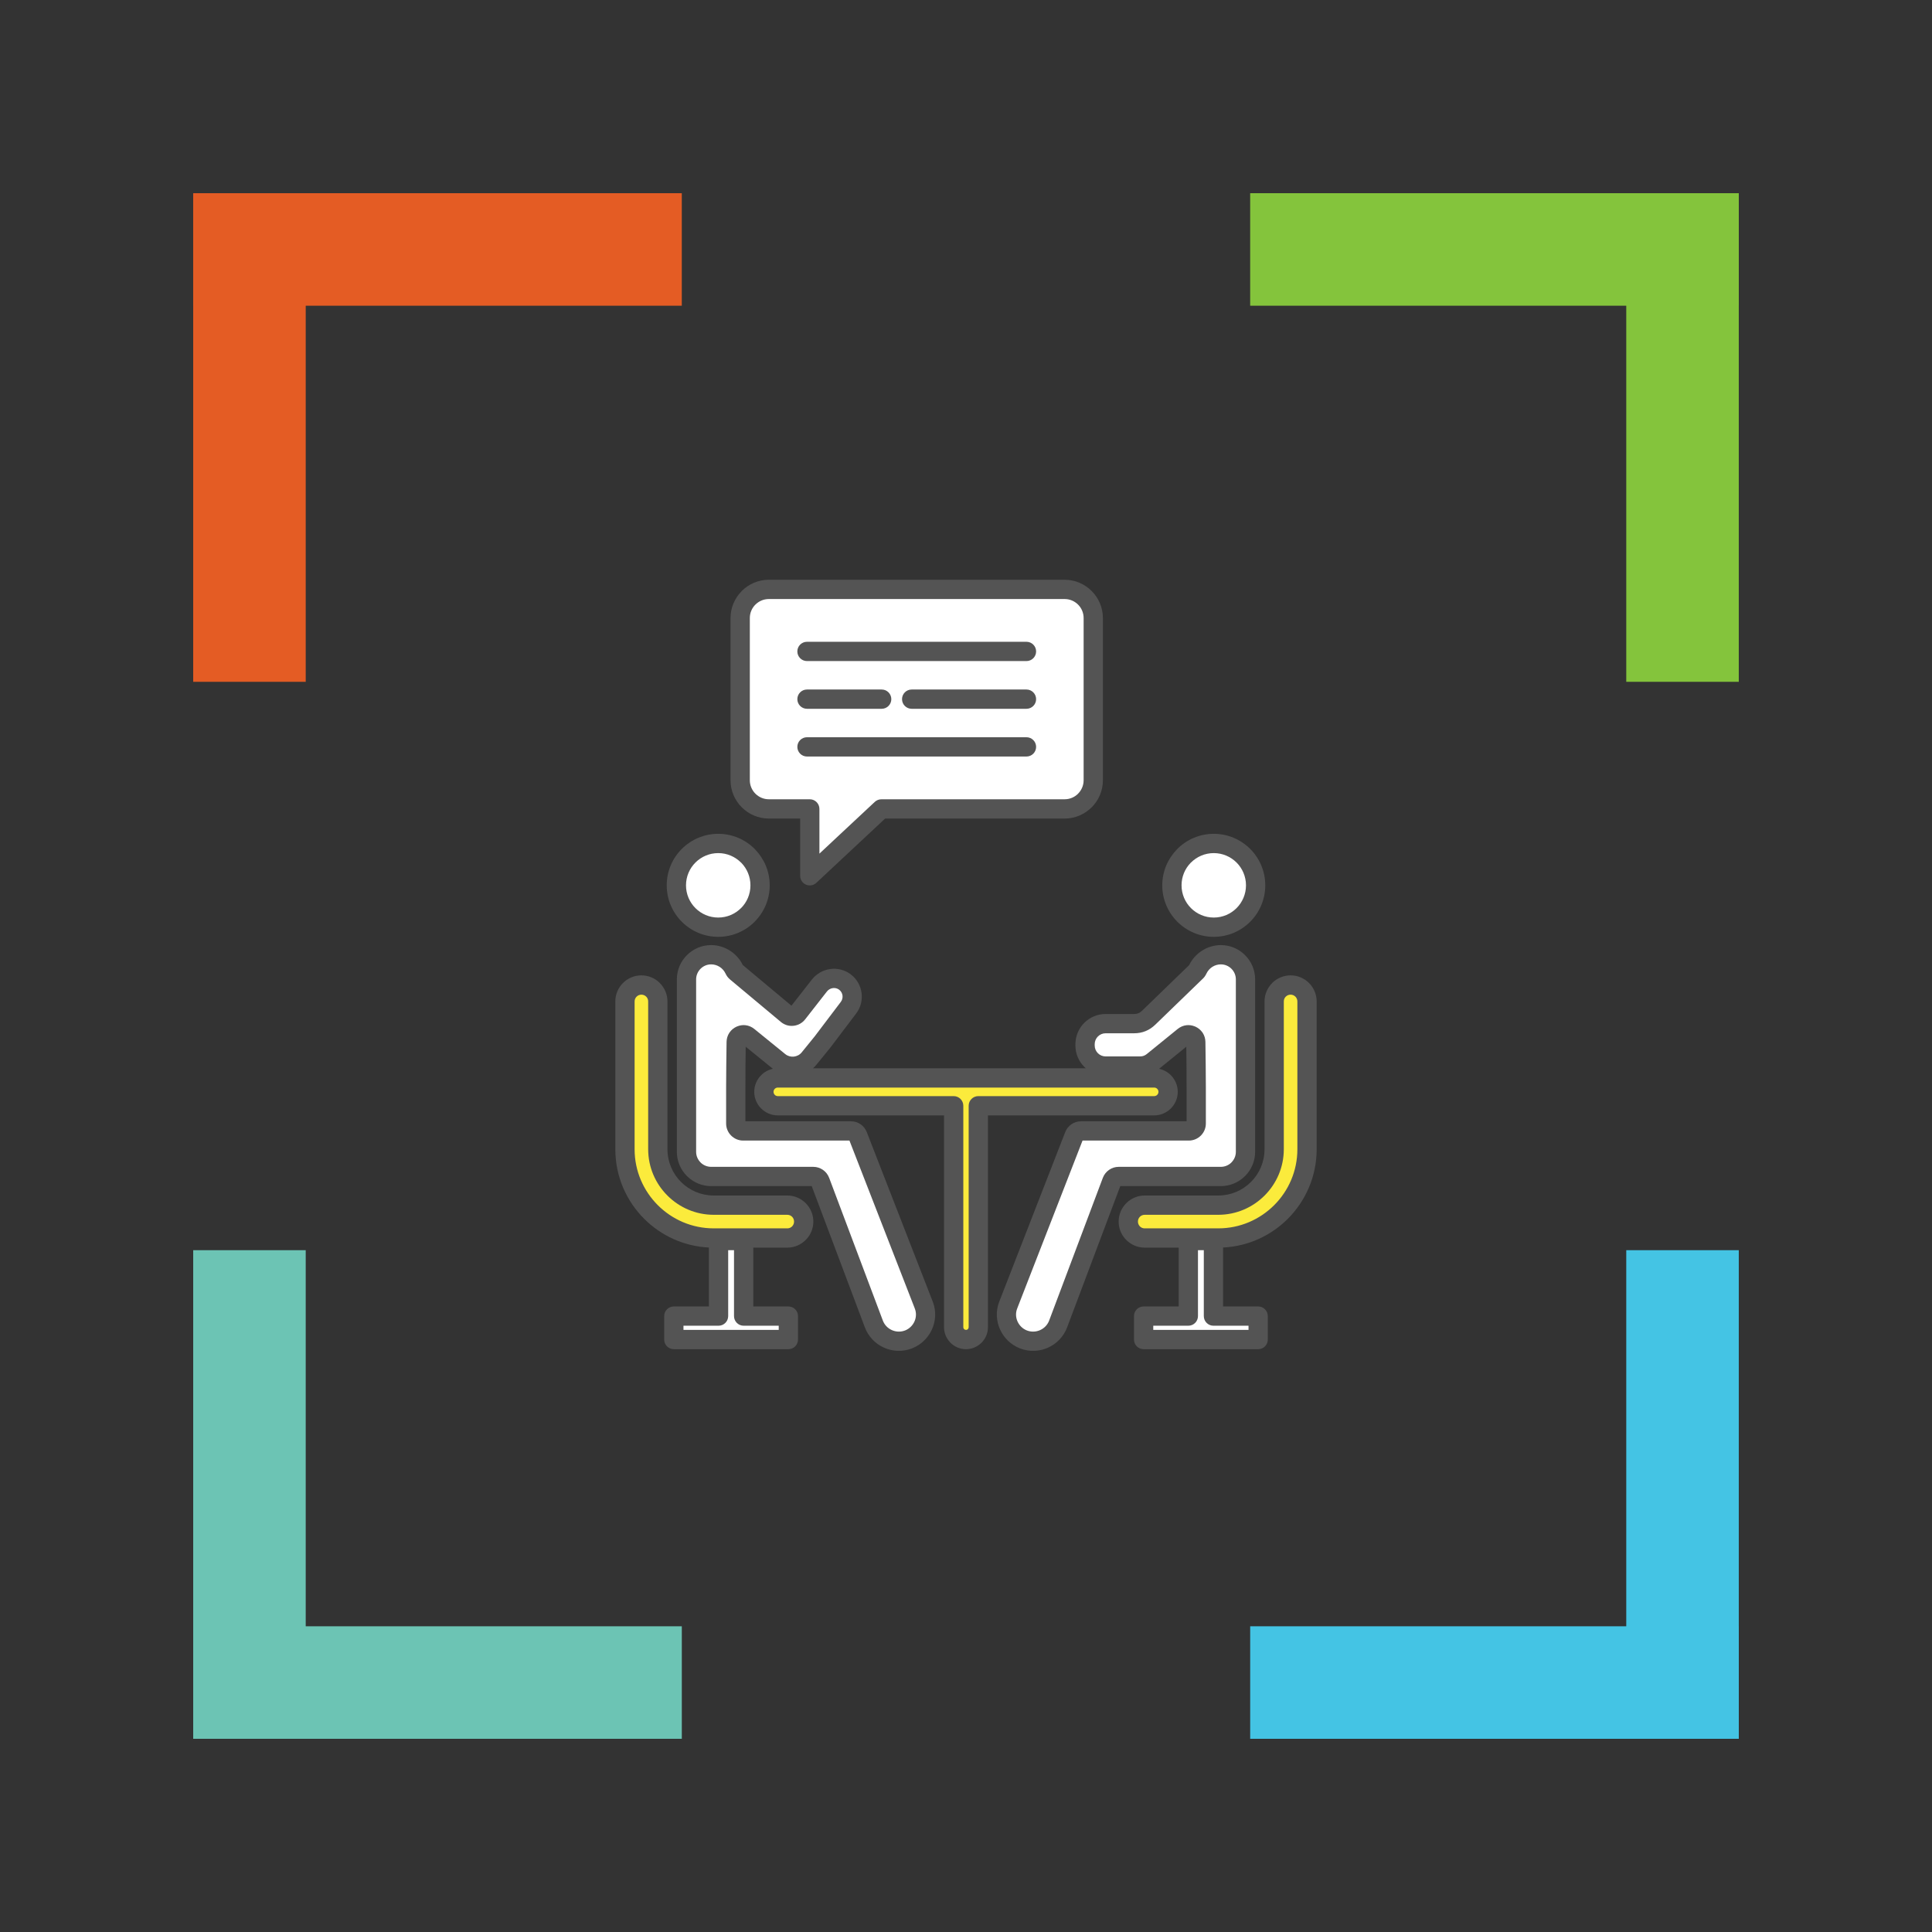 <svg xmlns="http://www.w3.org/2000/svg" xmlns:xlink="http://www.w3.org/1999/xlink" width="1080" viewBox="0 0 810 810" height="1080" preserveAspectRatio="xMidYMid meet"><rect x="0" y="0" width="810" height="810" fill="#333333" stroke="none"/><defs><clipPath id="a23d0c4042"><path d="M 81 81 L 128.176 81 L 128.176 285.852 L 81 285.852 Z M 81 81 " clip-rule="nonzero"></path></clipPath><clipPath id="20b02a5a8f"><path d="M 0 0 L 47.176 0 L 47.176 204.852 L 0 204.852 Z M 0 0 " clip-rule="nonzero"></path></clipPath><clipPath id="75d6bd28c1"><rect x="0" width="48" y="0" height="205"></rect></clipPath><clipPath id="979864de02"><path d="M 80.992 81 L 285.844 81 L 285.844 128.176 L 80.992 128.176 Z M 80.992 81 " clip-rule="nonzero"></path></clipPath><clipPath id="2077dc5141"><path d="M 0.992 0 L 205.844 0 L 205.844 47.176 L 0.992 47.176 Z M 0.992 0 " clip-rule="nonzero"></path></clipPath><clipPath id="91db7c0eea"><rect x="0" width="206" y="0" height="48"></rect></clipPath><clipPath id="860a7b553a"><path d="M 681.816 524.141 L 728.992 524.141 L 728.992 728.992 L 681.816 728.992 Z M 681.816 524.141 " clip-rule="nonzero"></path></clipPath><clipPath id="78b4f30650"><path d="M 0.816 0.141 L 47.992 0.141 L 47.992 204.992 L 0.816 204.992 Z M 0.816 0.141 " clip-rule="nonzero"></path></clipPath><clipPath id="a6205efe6b"><rect x="0" width="48" y="0" height="205"></rect></clipPath><clipPath id="94b525a96f"><path d="M 524.148 681.816 L 729 681.816 L 729 728.992 L 524.148 728.992 Z M 524.148 681.816 " clip-rule="nonzero"></path></clipPath><clipPath id="7dcb497cdf"><path d="M 0.148 0.816 L 205 0.816 L 205 47.992 L 0.148 47.992 Z M 0.148 0.816 " clip-rule="nonzero"></path></clipPath><clipPath id="1cdd0eada0"><rect x="0" width="205" y="0" height="48"></rect></clipPath><clipPath id="485dec4473"><path d="M 524.141 81 L 728.992 81 L 728.992 128.176 L 524.141 128.176 Z M 524.141 81 " clip-rule="nonzero"></path></clipPath><clipPath id="5496c59c5e"><path d="M 0.141 0 L 204.992 0 L 204.992 47.176 L 0.141 47.176 Z M 0.141 0 " clip-rule="nonzero"></path></clipPath><clipPath id="f81cc3f2b0"><rect x="0" width="205" y="0" height="48"></rect></clipPath><clipPath id="58405b0c82"><path d="M 681.816 80.992 L 728.992 80.992 L 728.992 285.844 L 681.816 285.844 Z M 681.816 80.992 " clip-rule="nonzero"></path></clipPath><clipPath id="44f867cb20"><path d="M 0.816 0.992 L 47.992 0.992 L 47.992 205.844 L 0.816 205.844 Z M 0.816 0.992 " clip-rule="nonzero"></path></clipPath><clipPath id="52f6fd1555"><rect x="0" width="48" y="0" height="206"></rect></clipPath><clipPath id="e24641461b"><path d="M 81 681.816 L 285.852 681.816 L 285.852 728.992 L 81 728.992 Z M 81 681.816 " clip-rule="nonzero"></path></clipPath><clipPath id="04f1fb4d5c"><path d="M 0 0.816 L 204.852 0.816 L 204.852 47.992 L 0 47.992 Z M 0 0.816 " clip-rule="nonzero"></path></clipPath><clipPath id="1a53595309"><rect x="0" width="205" y="0" height="48"></rect></clipPath><clipPath id="fb6c1533cb"><path d="M 81 524.148 L 128.176 524.148 L 128.176 729 L 81 729 Z M 81 524.148 " clip-rule="nonzero"></path></clipPath><clipPath id="a06cc5f01d"><path d="M 0 0.148 L 47.176 0.148 L 47.176 205 L 0 205 Z M 0 0.148 " clip-rule="nonzero"></path></clipPath><clipPath id="5e0ae7f4bb"><rect x="0" width="48" y="0" height="205"></rect></clipPath><clipPath id="43bcf39ab4"><path d="M 257.984 243 L 551.984 243 L 551.984 567 L 257.984 567 Z M 257.984 243 " clip-rule="nonzero"></path></clipPath></defs><g clip-path="url(#a23d0c4042)"><g transform="matrix(1, 0, 0, 1, 81, 81)"><g clip-path="url(#75d6bd28c1)"><g clip-path="url(#20b02a5a8f)"><path fill="#e45c24" d="M 0 0 L 47.176 0 L 47.176 204.922 L 0 204.922 Z M 0 0 " fill-opacity="1" fill-rule="nonzero"></path></g></g></g></g><g clip-path="url(#979864de02)"><g transform="matrix(1, 0, 0, 1, 80, 81)"><g clip-path="url(#91db7c0eea)"><g clip-path="url(#2077dc5141)"><path fill="#e45c24" d="M 205.844 0 L 205.844 47.176 L 0.926 47.176 L 0.926 0 Z M 205.844 0 " fill-opacity="1" fill-rule="nonzero"></path></g></g></g></g><g clip-path="url(#860a7b553a)"><g transform="matrix(1, 0, 0, 1, 681, 524)"><g clip-path="url(#a6205efe6b)"><g clip-path="url(#78b4f30650)"><path fill="#44c4e4" d="M 47.992 204.992 L 0.816 204.992 L 0.816 0.07 L 47.992 0.07 Z M 47.992 204.992 " fill-opacity="1" fill-rule="nonzero"></path></g></g></g></g><g clip-path="url(#94b525a96f)"><g transform="matrix(1, 0, 0, 1, 524, 681)"><g clip-path="url(#1cdd0eada0)"><g clip-path="url(#7dcb497cdf)"><path fill="#44c4e4" d="M 0.148 47.992 L 0.148 0.816 L 205.066 0.816 L 205.066 47.992 Z M 0.148 47.992 " fill-opacity="1" fill-rule="nonzero"></path></g></g></g></g><g clip-path="url(#485dec4473)"><g transform="matrix(1, 0, 0, 1, 524, 81)"><g clip-path="url(#f81cc3f2b0)"><g clip-path="url(#5496c59c5e)"><path fill="#84c43c" d="M 204.992 0 L 204.992 47.176 L 0.07 47.176 L 0.07 0 Z M 204.992 0 " fill-opacity="1" fill-rule="nonzero"></path></g></g></g></g><g clip-path="url(#58405b0c82)"><g transform="matrix(1, 0, 0, 1, 681, 80)"><g clip-path="url(#52f6fd1555)"><g clip-path="url(#44f867cb20)"><path fill="#84c43c" d="M 47.992 205.844 L 0.816 205.844 L 0.816 0.926 L 47.992 0.926 Z M 47.992 205.844 " fill-opacity="1" fill-rule="nonzero"></path></g></g></g></g><g clip-path="url(#e24641461b)"><g transform="matrix(1, 0, 0, 1, 81, 681)"><g clip-path="url(#1a53595309)"><g clip-path="url(#04f1fb4d5c)"><path fill="#6cc4b4" d="M 0 47.992 L 0 0.816 L 204.922 0.816 L 204.922 47.992 Z M 0 47.992 " fill-opacity="1" fill-rule="nonzero"></path></g></g></g></g><g clip-path="url(#fb6c1533cb)"><g transform="matrix(1, 0, 0, 1, 81, 524)"><g clip-path="url(#5e0ae7f4bb)"><g clip-path="url(#a06cc5f01d)"><path fill="#6cc4b4" d="M 0 0.148 L 47.176 0.148 L 47.176 205.066 L 0 205.066 Z M 0 0.148 " fill-opacity="1" fill-rule="nonzero"></path></g></g></g></g><g clip-path="url(#43bcf39ab4)"><path fill="#545454" d="M 493.613 355.91 C 497.52 352.004 502.918 349.582 508.879 349.582 C 514.84 349.582 520.238 352.004 524.145 355.91 C 528.051 359.816 530.469 365.219 530.469 371.18 C 530.469 377.141 528.051 382.539 524.145 386.449 C 520.238 390.355 514.84 392.773 508.879 392.773 C 502.918 392.773 497.52 390.355 493.613 386.449 C 489.703 382.539 487.285 377.141 487.285 371.18 C 487.285 365.355 489.609 360.059 493.379 356.164 C 493.453 356.078 493.531 355.992 493.613 355.91 Z M 335.461 367.184 L 335.461 343.184 L 322.328 343.184 C 317.914 343.184 313.898 341.379 310.992 338.473 C 308.09 335.566 306.281 331.551 306.281 327.137 L 306.281 259.109 C 306.281 254.828 307.988 250.918 310.754 248.035 C 310.828 247.945 310.91 247.859 310.992 247.773 C 313.898 244.867 317.914 243.062 322.328 243.062 L 446.355 243.062 C 450.758 243.062 454.77 244.867 457.676 247.773 L 457.691 247.789 C 460.594 250.695 462.398 254.707 462.398 259.109 L 462.398 327.137 C 462.398 331.551 460.598 335.566 457.691 338.473 L 457.684 338.465 L 457.676 338.473 C 454.77 341.379 450.758 343.184 446.355 343.184 L 371.09 343.184 L 342.449 369.949 C 341.711 370.738 340.664 371.227 339.504 371.227 C 337.27 371.227 335.461 369.418 335.461 367.184 Z M 301.117 349.582 C 295.156 349.582 289.758 352.004 285.848 355.91 C 281.941 359.816 279.527 365.219 279.527 371.18 C 279.527 377.141 281.945 382.539 285.852 386.449 C 289.758 390.355 295.156 392.773 301.117 392.773 C 307.078 392.773 312.477 390.355 316.383 386.449 L 316.375 386.441 C 320.289 382.523 322.707 377.125 322.707 371.18 C 322.707 365.348 320.383 360.051 316.613 356.164 C 316.543 356.074 316.465 355.992 316.383 355.91 C 312.477 352.004 307.078 349.582 301.117 349.582 Z M 302.328 501.223 L 330.07 501.223 C 333.074 501.223 335.801 502.445 337.781 504.422 L 337.797 504.441 C 339.773 506.418 340.996 509.145 340.996 512.152 C 340.996 514.938 339.949 517.484 338.227 519.418 L 338.215 519.41 L 338.211 519.418 C 336.5 521.332 334.129 522.641 331.461 522.984 L 331.312 523.004 C 330.871 523.055 330.457 523.078 330.07 523.078 L 315.824 523.078 L 315.824 547.734 L 330.527 547.734 C 332.758 547.734 334.566 549.543 334.566 551.773 L 334.566 561.609 C 334.566 563.84 332.758 565.652 330.527 565.652 L 282.504 565.652 C 280.273 565.652 278.461 563.84 278.461 561.609 L 278.461 551.773 C 278.461 549.543 280.273 547.734 282.504 547.734 L 297.207 547.734 L 297.207 523.031 C 286.637 522.52 277.094 518.012 270.07 510.988 C 262.605 503.52 257.98 493.203 257.98 481.832 L 257.98 419.855 C 257.98 416.84 259.203 414.105 261.184 412.129 C 263.16 410.152 265.891 408.926 268.906 408.926 C 271.926 408.926 274.656 410.152 276.633 412.129 L 276.625 412.137 L 276.633 412.145 C 278.609 414.121 279.836 416.852 279.836 419.855 L 279.836 481.832 C 279.836 487.18 282.008 492.031 285.512 495.543 C 289.023 499.047 293.875 501.223 299.219 501.223 Z M 478.711 423.848 C 478.266 424.277 477.777 424.602 477.254 424.812 C 476.75 425.016 476.172 425.121 475.527 425.121 L 463.531 425.121 C 460.043 425.121 456.879 426.543 454.586 428.832 C 452.297 431.125 450.875 434.293 450.875 437.777 L 450.875 438.336 C 450.875 441.824 452.297 444.988 454.586 447.281 C 454.793 447.484 455.008 447.684 455.227 447.879 L 340.848 447.879 C 341.391 447.402 341.895 446.879 342.363 446.301 L 347.957 439.414 L 347.969 439.395 L 347.973 439.398 L 348.039 439.316 L 348.113 439.219 L 348.117 439.223 L 358.961 424.902 C 360.898 422.34 361.613 419.219 361.207 416.254 L 361.203 416.238 L 361.207 416.238 C 360.797 413.27 359.254 410.449 356.688 408.508 C 354.129 406.57 351.027 405.863 348.07 406.273 C 345.125 406.68 342.316 408.207 340.344 410.734 L 331.816 421.645 L 311.414 404.598 C 310.234 402.141 308.352 400.047 306.047 398.574 C 303.73 397.094 301.004 396.23 298.145 396.23 C 294.188 396.23 290.594 397.848 287.992 400.449 C 285.391 403.051 283.773 406.648 283.773 410.602 L 283.773 482.91 C 283.773 486.867 285.391 490.461 287.992 493.062 C 288.078 493.148 288.168 493.23 288.262 493.309 C 290.844 495.77 294.328 497.281 298.145 497.281 L 340.316 497.281 L 362.594 556.492 C 364.066 560.418 367.012 563.383 370.566 564.992 C 374.109 566.598 378.273 566.855 382.199 565.383 L 382.312 565.336 L 382.535 565.246 C 386.285 563.73 389.137 560.852 390.703 557.41 C 392.309 553.887 392.586 549.762 391.125 545.883 L 391.121 545.867 L 391.125 545.867 L 391.082 545.754 C 391.047 545.66 391.004 545.562 390.961 545.473 L 363.414 474.672 C 362.871 473.281 361.953 472.141 360.793 471.348 C 359.625 470.551 358.234 470.105 356.766 470.105 L 312.516 470.105 L 312.516 455.793 C 312.516 451.473 312.527 448.516 312.551 446.371 C 312.57 443.887 312.605 441.371 312.641 438.848 L 324.031 448.094 C 322.137 448.504 320.441 449.457 319.117 450.777 C 317.332 452.566 316.219 455.039 316.219 457.758 C 316.219 460.48 317.332 462.949 319.117 464.738 L 319.125 464.73 L 319.133 464.738 C 320.922 466.527 323.387 467.637 326.098 467.637 L 395.789 467.637 L 395.789 556.441 C 395.789 558.828 396.719 561.016 398.227 562.656 C 398.309 562.758 398.398 562.855 398.492 562.949 C 400.156 564.613 402.461 565.652 404.996 565.652 C 407.375 565.652 409.559 564.727 411.203 563.219 C 411.305 563.133 411.406 563.043 411.5 562.949 C 413.168 561.281 414.203 558.977 414.203 556.441 L 414.203 467.637 L 483.898 467.637 C 486.465 467.637 488.816 466.637 490.578 465.012 C 490.68 464.926 490.781 464.836 490.879 464.738 C 492.664 462.949 493.777 460.48 493.777 457.758 C 493.777 455.039 492.664 452.566 490.879 450.777 C 489.555 449.457 487.855 448.504 485.961 448.094 L 497.355 438.848 C 497.391 441.371 497.422 443.887 497.445 446.371 C 497.465 448.516 497.48 451.473 497.48 455.793 L 497.48 470.105 L 453.23 470.105 C 451.758 470.105 450.367 470.551 449.199 471.352 C 448.043 472.145 447.121 473.281 446.582 474.672 L 419.035 545.473 C 418.988 545.562 418.949 545.66 418.914 545.754 L 418.871 545.867 L 418.875 545.867 L 418.871 545.883 C 417.41 549.762 417.688 553.887 419.293 557.41 C 420.859 560.852 423.707 563.73 427.461 565.246 L 427.684 565.336 L 427.797 565.383 C 431.723 566.855 435.887 566.598 439.43 564.992 C 442.98 563.383 445.926 560.418 447.402 556.492 L 469.68 497.281 L 511.852 497.281 C 515.668 497.281 519.152 495.77 521.734 493.309 C 521.828 493.23 521.918 493.148 522.004 493.062 C 524.605 490.461 526.223 486.867 526.223 482.91 L 526.223 410.602 C 526.223 406.648 524.605 403.051 522.004 400.449 C 519.402 397.848 515.805 396.23 511.852 396.23 C 508.992 396.23 506.262 397.094 503.949 398.574 C 501.637 400.055 499.746 402.152 498.57 404.621 L 498.516 404.672 Z M 479.926 501.223 L 510.773 501.223 C 516.121 501.223 520.973 499.047 524.48 495.543 C 527.988 492.031 530.16 487.18 530.16 481.832 L 530.16 419.855 C 530.16 416.852 531.387 414.121 533.363 412.145 L 533.371 412.137 L 533.363 412.129 C 535.34 410.152 538.07 408.926 541.086 408.926 C 544.102 408.926 546.836 410.152 548.812 412.129 C 550.789 414.105 552.016 416.84 552.016 419.855 L 552.016 481.832 C 552.016 493.203 547.391 503.52 539.922 510.988 C 532.898 518.012 523.355 522.52 512.785 523.031 L 512.785 547.734 L 527.492 547.734 C 529.723 547.734 531.531 549.543 531.531 551.773 L 531.531 561.609 C 531.531 563.84 529.723 565.652 527.492 565.652 L 479.469 565.652 C 477.238 565.652 475.426 563.84 475.426 561.609 L 475.426 551.773 C 475.426 549.543 477.238 547.734 479.469 547.734 L 494.172 547.734 L 494.172 523.078 L 479.926 523.078 C 479.539 523.078 479.125 523.055 478.684 523.004 L 478.535 522.984 C 475.867 522.641 473.492 521.332 471.785 519.418 L 471.781 519.41 L 471.77 519.418 C 470.047 517.484 469 514.938 469 512.152 C 469 509.145 470.223 506.418 472.199 504.441 L 472.215 504.422 C 474.191 502.445 476.922 501.223 479.926 501.223 Z M 479.926 501.223 " fill-opacity="1" fill-rule="evenodd"></path></g><path fill="#ffffff" d="M 454.316 327.137 L 454.316 259.109 C 454.316 256.922 453.426 254.93 451.992 253.488 L 451.977 253.473 C 450.535 252.039 448.543 251.148 446.355 251.148 L 322.328 251.148 C 320.141 251.148 318.152 252.043 316.707 253.488 L 316.535 253.652 C 315.191 255.082 314.367 257.004 314.367 259.109 L 314.367 327.137 C 314.367 329.32 315.266 331.312 316.707 332.758 C 318.152 334.199 320.145 335.098 322.328 335.098 L 339.504 335.098 C 341.734 335.098 343.543 336.91 343.543 339.141 L 343.543 357.887 L 366.762 336.188 C 367.539 335.465 368.527 335.109 369.508 335.109 L 369.508 335.098 L 446.355 335.098 C 448.547 335.098 450.543 334.203 451.984 332.766 L 451.977 332.758 C 453.418 331.312 454.316 329.324 454.316 327.137 Z M 430.352 317.176 L 338.328 317.176 C 336.098 317.176 334.289 315.367 334.289 313.133 C 334.289 310.902 336.098 309.09 338.328 309.09 L 430.352 309.09 C 432.582 309.09 434.395 310.902 434.395 313.133 C 434.395 315.367 432.582 317.176 430.352 317.176 Z M 430.352 297.164 L 382.223 297.164 C 379.988 297.164 378.18 295.355 378.18 293.125 C 378.18 290.891 379.988 289.082 382.223 289.082 L 430.352 289.082 C 432.582 289.082 434.395 290.891 434.395 293.125 C 434.395 295.355 432.582 297.164 430.352 297.164 Z M 430.352 277.156 L 338.328 277.156 C 336.098 277.156 334.289 275.344 334.289 273.113 C 334.289 270.883 336.098 269.07 338.328 269.07 L 430.352 269.07 C 432.582 269.07 434.395 270.883 434.395 273.113 C 434.395 275.344 432.582 277.156 430.352 277.156 Z M 369.648 297.164 L 338.328 297.164 C 336.098 297.164 334.289 295.355 334.289 293.125 C 334.289 290.891 336.098 289.082 338.328 289.082 L 369.648 289.082 C 371.879 289.082 373.688 290.891 373.688 293.125 C 373.688 295.355 371.879 297.164 369.648 297.164 Z M 369.648 297.164 " fill-opacity="1" fill-rule="evenodd"></path><path fill="#ffffff" d="M 314.625 371.18 C 314.625 367.535 313.188 364.227 310.855 361.797 L 310.668 361.625 C 308.227 359.184 304.848 357.668 301.117 357.668 C 297.387 357.668 294.008 359.184 291.562 361.625 C 289.121 364.066 287.609 367.449 287.609 371.18 C 287.609 374.91 289.121 378.289 291.566 380.734 C 294.008 383.176 297.387 384.688 301.117 384.688 C 304.848 384.688 308.227 383.176 310.668 380.73 L 310.676 380.742 L 310.684 380.73 C 313.117 378.301 314.625 374.922 314.625 371.18 Z M 314.625 371.18 " fill-opacity="1" fill-rule="evenodd"></path><path fill="#ffffff" d="M 332.703 430.062 Z M 304.176 408.164 C 303.648 407.02 302.781 406.043 301.719 405.363 C 300.684 404.703 299.449 404.316 298.145 404.316 C 296.418 404.316 294.848 405.023 293.707 406.164 C 292.566 407.305 291.855 408.879 291.855 410.602 L 291.855 482.91 C 291.855 484.637 292.566 486.207 293.707 487.348 L 293.863 487.516 C 294.984 488.559 296.496 489.199 298.145 489.199 L 340.953 489.199 C 342.438 489.199 343.836 489.656 345.016 490.469 C 346.188 491.281 347.105 492.434 347.633 493.832 L 370.137 553.652 C 370.828 555.488 372.211 556.879 373.883 557.633 C 375.562 558.395 377.523 558.523 379.355 557.836 L 379.473 557.793 L 379.566 557.754 C 381.309 557.039 382.641 555.684 383.379 554.062 C 384.121 552.434 384.254 550.523 383.586 548.738 L 383.578 548.738 L 383.535 548.629 L 383.461 548.402 L 356.137 478.191 L 311.578 478.191 C 309.609 478.191 307.82 477.387 306.527 476.09 C 305.234 474.801 304.43 473.008 304.43 471.039 L 304.43 455.793 C 304.43 453.812 304.457 450.457 304.496 446.305 C 304.527 443.121 304.574 439.973 304.617 436.84 L 304.617 436.824 C 304.641 435.438 305.039 434.148 305.742 433.059 C 305.797 432.973 305.859 432.887 305.922 432.801 C 306.625 431.809 307.582 430.996 308.75 430.457 C 308.855 430.406 308.961 430.363 309.07 430.324 C 310.234 429.848 311.445 429.684 312.617 429.832 C 313.914 429.988 315.164 430.52 316.25 431.398 L 329.23 441.938 C 330.266 442.781 331.566 443.121 332.824 442.992 C 334.07 442.859 335.27 442.258 336.113 441.219 L 341.68 434.363 L 341.676 434.359 L 352.52 420.039 C 353.121 419.242 353.344 418.27 353.223 417.344 L 353.219 417.344 C 353.094 416.422 352.617 415.547 351.824 414.949 C 351.039 414.355 350.082 414.137 349.176 414.262 C 348.227 414.391 347.32 414.883 346.688 415.688 L 337.57 427.359 C 336.977 428.121 336.254 428.738 335.418 429.203 L 335.422 429.211 C 334.59 429.676 333.68 429.957 332.703 430.066 C 331.723 430.172 330.781 430.086 329.891 429.816 C 329.734 429.77 329.586 429.715 329.441 429.652 C 328.688 429.371 327.992 428.969 327.371 428.445 L 306.078 410.656 C 305.98 410.574 305.891 410.488 305.801 410.398 L 305.781 410.379 C 305.48 410.102 305.215 409.816 304.988 409.516 C 304.676 409.109 304.414 408.664 304.184 408.164 Z M 304.176 408.164 " fill-opacity="1" fill-rule="evenodd"></path><path fill="#fbeb3c" d="M 271.75 481.832 L 271.75 419.855 C 271.75 419.062 271.438 418.348 270.926 417.836 L 270.918 417.844 C 270.406 417.332 269.691 417.012 268.91 417.012 C 268.121 417.012 267.41 417.332 266.898 417.844 C 266.383 418.359 266.062 419.07 266.062 419.855 L 266.062 481.832 C 266.062 490.973 269.785 499.266 275.785 505.27 C 281.789 511.273 290.082 514.996 299.219 514.996 L 330.066 514.996 C 330.211 514.996 330.324 514.992 330.395 514.984 L 330.48 514.973 C 331.164 514.879 331.766 514.543 332.203 514.059 L 332.195 514.051 C 332.641 513.551 332.914 512.883 332.914 512.152 C 332.914 511.363 332.602 510.652 332.098 510.141 L 332.082 510.125 C 331.57 509.617 330.859 509.309 330.066 509.309 L 299.219 509.309 C 291.66 509.309 284.797 506.223 279.824 501.25 L 279.809 501.234 C 274.832 496.258 271.75 489.395 271.75 481.832 Z M 271.75 481.832 " fill-opacity="1" fill-rule="evenodd"></path><path fill="#fbeb3c" d="M 324.832 456.492 C 324.508 456.82 324.305 457.27 324.305 457.758 C 324.305 458.25 324.508 458.699 324.832 459.023 L 324.824 459.031 C 325.152 459.352 325.602 459.551 326.098 459.551 L 399.832 459.551 C 402.066 459.551 403.875 461.363 403.875 463.594 L 403.875 556.441 C 403.875 556.703 403.965 556.949 404.113 557.145 L 404.207 557.234 C 404.41 557.438 404.691 557.566 404.996 557.566 C 405.262 557.566 405.5 557.48 405.688 557.336 L 405.785 557.23 C 405.992 557.027 406.117 556.746 406.117 556.441 L 406.117 463.594 C 406.117 461.363 407.93 459.551 410.16 459.551 L 483.898 459.551 C 484.336 459.551 484.742 459.395 485.055 459.133 L 485.164 459.023 C 485.488 458.699 485.691 458.25 485.691 457.758 C 485.691 457.27 485.488 456.82 485.164 456.492 C 484.836 456.168 484.387 455.965 483.898 455.965 L 326.098 455.965 C 325.609 455.965 325.16 456.168 324.832 456.492 Z M 324.832 456.492 " fill-opacity="1" fill-rule="evenodd"></path><path fill="#ffffff" d="M 503.992 410.594 L 484.332 429.625 C 483.105 430.812 481.758 431.703 480.285 432.297 C 478.793 432.902 477.207 433.203 475.527 433.203 L 463.531 433.203 C 462.273 433.203 461.129 433.719 460.301 434.547 C 459.473 435.379 458.957 436.523 458.957 437.777 L 458.957 438.336 C 458.957 439.59 459.473 440.738 460.301 441.566 C 461.129 442.395 462.273 442.91 463.531 442.91 L 477.926 442.91 C 478.504 442.91 479.02 442.828 479.469 442.668 C 479.938 442.504 480.383 442.246 480.812 441.898 L 493.746 431.398 C 494.828 430.52 496.082 429.988 497.375 429.832 C 498.547 429.688 499.762 429.848 500.926 430.324 C 501.035 430.363 501.141 430.406 501.246 430.457 C 502.402 430.996 503.359 431.801 504.062 432.785 C 504.129 432.875 504.195 432.965 504.254 433.059 C 504.957 434.148 505.352 435.438 505.375 436.824 L 505.375 436.84 C 505.422 439.973 505.469 443.121 505.496 446.305 C 505.539 450.457 505.562 453.812 505.562 455.793 L 505.562 471.039 C 505.562 473.008 504.762 474.801 503.469 476.09 C 502.176 477.387 500.383 478.191 498.418 478.191 L 453.859 478.191 L 426.535 548.402 L 426.457 548.629 L 426.414 548.738 L 426.41 548.738 C 425.742 550.523 425.875 552.434 426.617 554.062 C 427.355 555.684 428.684 557.039 430.426 557.754 L 430.523 557.793 L 430.637 557.836 C 432.473 558.523 434.434 558.395 436.113 557.633 C 437.781 556.879 439.168 555.488 439.859 553.652 L 462.363 493.832 C 462.891 492.434 463.809 491.281 464.98 490.469 C 466.156 489.656 467.559 489.199 469.043 489.199 L 511.852 489.199 C 513.5 489.199 515.012 488.559 516.133 487.516 L 516.289 487.348 C 517.43 486.207 518.137 484.637 518.137 482.91 L 518.137 410.602 C 518.137 408.879 517.43 407.305 516.289 406.164 C 515.148 405.023 513.574 404.316 511.852 404.316 C 510.547 404.316 509.312 404.703 508.277 405.363 C 507.215 406.043 506.348 407.02 505.816 408.164 L 505.812 408.164 C 505.582 408.664 505.316 409.109 505.008 409.516 C 504.703 409.914 504.367 410.27 503.992 410.594 Z M 503.992 410.594 " fill-opacity="1" fill-rule="evenodd"></path><path fill="#ffffff" d="M 499.324 380.734 C 501.77 383.176 505.148 384.688 508.879 384.688 C 512.609 384.688 515.988 383.176 518.43 380.734 C 520.871 378.289 522.387 374.91 522.387 371.18 C 522.387 367.449 520.875 364.066 518.43 361.625 C 515.988 359.184 512.609 357.668 508.879 357.668 C 505.148 357.668 501.77 359.184 499.324 361.625 L 499.129 361.809 C 496.801 364.227 495.371 367.531 495.371 371.18 C 495.371 374.91 496.883 378.289 499.324 380.734 Z M 499.324 380.734 " fill-opacity="1" fill-rule="evenodd"></path><path fill="#fbeb3c" d="M 538.242 419.855 L 538.242 481.832 C 538.242 489.395 535.16 496.258 530.188 501.234 L 530.172 501.25 C 525.199 506.223 518.336 509.309 510.773 509.309 L 479.926 509.309 C 479.137 509.309 478.426 509.617 477.914 510.125 L 477.898 510.141 C 477.395 510.652 477.082 511.363 477.082 512.152 C 477.082 512.883 477.355 513.551 477.801 514.051 L 477.793 514.059 C 478.23 514.543 478.832 514.879 479.512 514.973 L 479.602 514.984 C 479.672 514.992 479.781 514.996 479.926 514.996 L 510.773 514.996 C 519.914 514.996 528.207 511.273 534.207 505.27 C 540.211 499.266 543.93 490.973 543.93 481.832 L 543.93 419.855 C 543.93 419.07 543.613 418.359 543.098 417.844 C 542.586 417.332 541.871 417.012 541.086 417.012 C 540.301 417.012 539.59 417.332 539.074 417.844 L 539.066 417.836 C 538.559 418.348 538.242 419.062 538.242 419.855 Z M 538.242 419.855 " fill-opacity="1" fill-rule="evenodd"></path><path fill="#ffffff" d="M 508.746 555.816 C 506.512 555.816 504.703 554.008 504.703 551.777 L 504.703 524.156 L 502.254 524.156 L 502.254 551.777 C 502.254 554.008 500.445 555.816 498.215 555.816 L 483.512 555.816 L 483.512 557.566 L 523.449 557.566 L 523.449 555.816 Z M 508.746 555.816 " fill-opacity="1" fill-rule="evenodd"></path><path fill="#ffffff" d="M 311.781 555.816 C 309.551 555.816 307.738 554.008 307.738 551.777 L 307.738 524.156 L 305.293 524.156 L 305.293 551.777 C 305.293 554.008 303.48 555.816 301.25 555.816 L 286.547 555.816 L 286.547 557.566 L 326.484 557.566 L 326.484 555.816 Z M 311.781 555.816 " fill-opacity="1" fill-rule="evenodd"></path></svg>